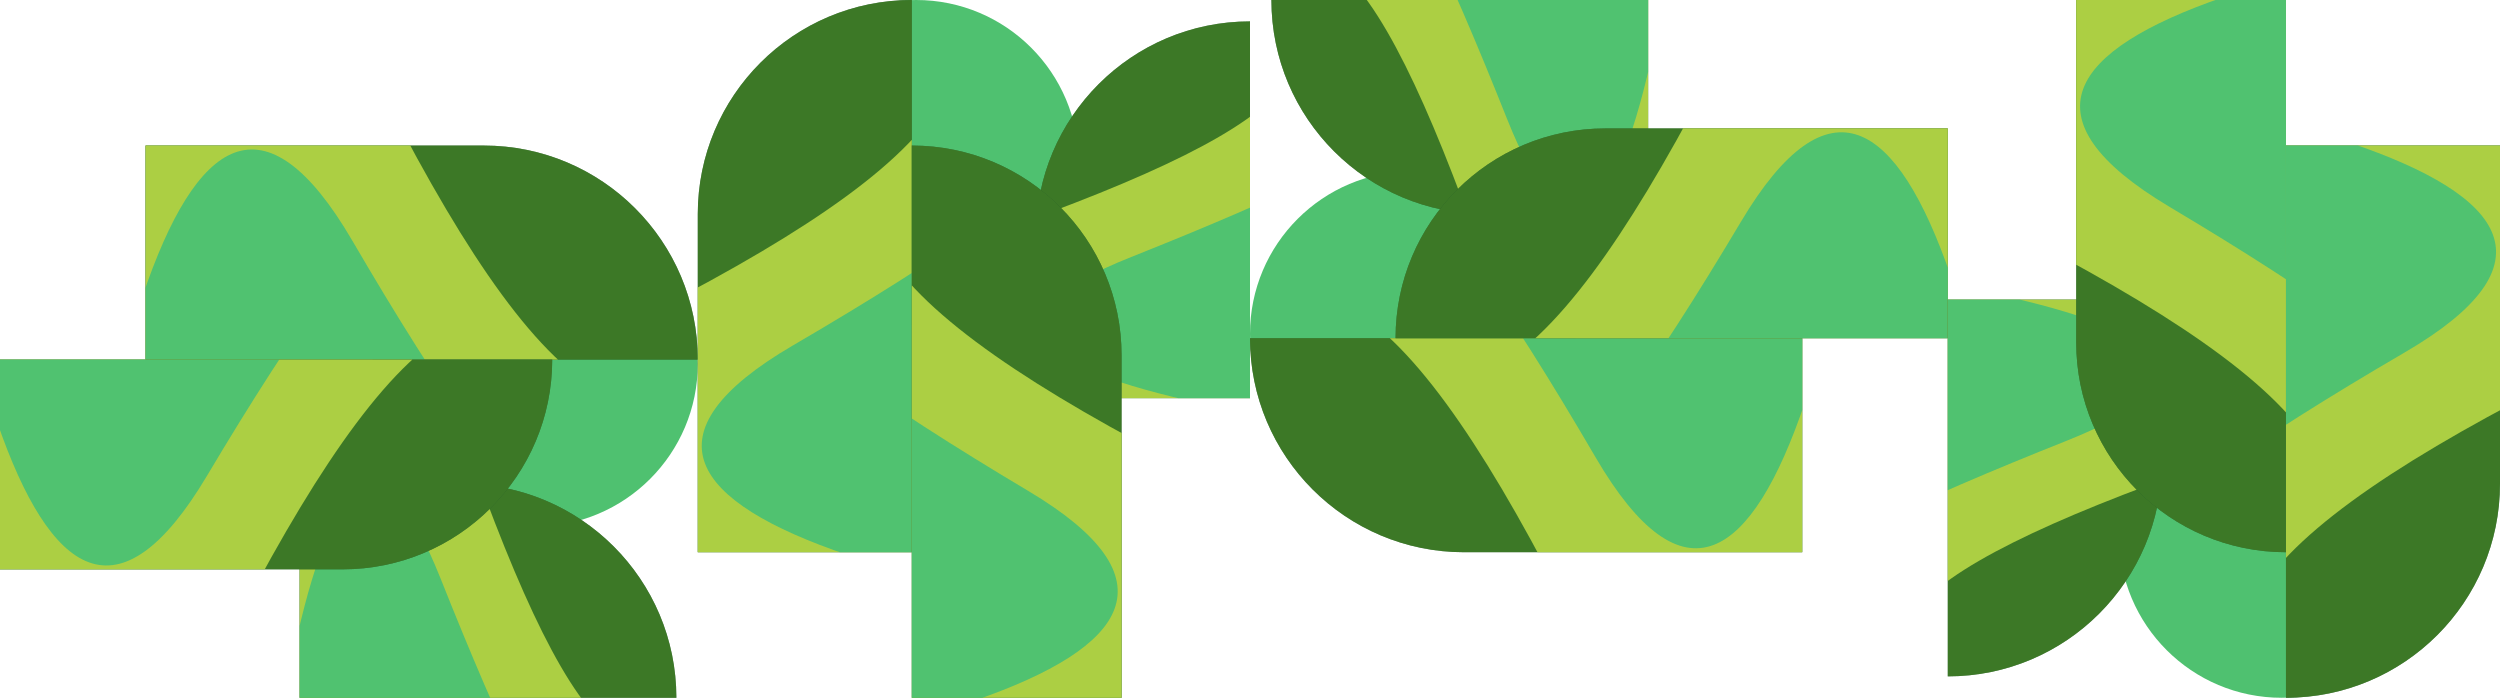 <svg width="584" height="163" viewBox="0 0 584 163" fill="none" xmlns="http://www.w3.org/2000/svg">
<circle cx="330" cy="78" r="38" transform="rotate(-180 330 78)" fill="#4FC170"/>
<g clip-path="url(#clip0_1292:214392)">
<rect x="513" y="140" width="1440" height="126" transform="rotate(-180 513 140)" fill="#184B26"/>
<path opacity="0.54" d="M477.384 -315.817C477.384 -315.817 458.628 481.41 350.722 235.939C242.817 -9.532 188.995 -34.319 114.518 456.587C114.518 456.587 135.989 -264.083 253.411 -315.945C349.085 -356.494 373.819 -7.427 477.379 -315.945" fill="#5C9F27"/>
<path opacity="0.9" d="M494.47 -232.065C494.47 -232.065 479.677 396.859 394.572 203.21C309.467 9.56 267.018 -9.994 208.278 377.276C208.278 377.276 225.212 -191.252 317.823 -232.166C393.281 -264.154 412.789 11.221 494.466 -232.166" fill="#B8D846"/>
<path opacity="0.6" d="M464.134 -356.086C464.134 -356.086 454.93 247.702 372.675 106.746C290.419 -34.21 249.984 -31.469 197.215 365.207C197.215 365.207 208.915 -182.385 296.491 -267.614C367.857 -335.78 388.487 -84.439 464.13 -356.18" fill="#13B98E"/>
</g>
<g clip-path="url(#clip1_1292:214392)">
<rect x="477" y="61" width="1440" height="126" transform="rotate(-180 477 61)" fill="#184B26"/>
<path opacity="0.54" d="M423.463 -394.817C423.463 -394.817 410.668 402.41 337.058 156.939C263.448 -88.532 226.733 -113.319 175.926 377.587C175.926 377.587 190.574 -343.083 270.676 -394.945C335.941 -435.494 352.814 -86.427 423.46 -394.945" fill="#5C9F27"/>
<path opacity="0.9" d="M435.119 -311.064C435.119 -311.064 425.028 317.859 366.972 124.21C308.916 -69.44 279.958 -88.994 239.887 298.276C239.887 298.276 251.44 -270.252 314.616 -311.166C366.091 -343.154 379.399 -67.779 435.117 -311.166" fill="#B8D846"/>
<path opacity="0.6" d="M414.426 -435.086C414.426 -435.086 408.147 168.702 352.035 27.746C295.922 -113.21 268.338 -110.469 232.341 286.207C232.341 286.207 240.323 -261.385 300.064 -346.614C348.748 -414.78 362.821 -163.439 414.423 -435.18" fill="#13B98E"/>
</g>
<g clip-path="url(#clip2_1292:214392)">
<rect width="1440" height="126" transform="matrix(-1 -8.74228e-08 -8.74228e-08 1 547 19)" fill="#184B26"/>
<path opacity="0.54" d="M511.384 465.921C511.384 465.921 492.628 -315.362 384.722 -74.8C276.816 165.762 222.995 190.053 148.518 -291.035C148.518 -291.035 169.989 415.222 287.411 466.047C383.085 505.785 407.819 163.699 511.379 466.047" fill="#5C9F27"/>
<path opacity="0.9" d="M528.471 383.844C528.471 383.844 513.678 -232.502 428.573 -42.725C343.468 147.051 301.019 166.214 242.279 -213.31C242.279 -213.31 259.213 343.847 351.824 383.943C427.282 415.291 446.79 145.424 528.467 383.943" fill="#B8D846"/>
<path opacity="0.6" d="M498.134 505.384C498.134 505.384 488.93 -86.327 406.675 51.809C324.419 189.946 283.984 187.26 231.215 -201.483C231.215 -201.483 242.915 335.157 330.491 418.682C401.856 485.485 422.487 239.17 498.13 505.476" fill="#13B98E"/>
</g>
<circle cx="125" cy="85" r="38" fill="#4FC170"/>
<g clip-path="url(#clip3_1292:214392)">
<rect x="-58" y="23" width="1440" height="126" fill="#184B26"/>
<path opacity="0.54" d="M-22.384 478.817C-22.384 478.817 -3.629 -318.41 104.277 -72.939C212.183 172.532 266.004 197.319 340.482 -293.586C340.482 -293.586 319.01 427.083 201.588 478.946C105.914 519.494 81.18 170.427 -22.38 478.946" fill="#5C9F27"/>
<path opacity="0.9" d="M-39.47 395.065C-39.47 395.065 -24.678 -233.859 60.428 -40.21C145.533 153.44 187.982 172.994 246.722 -214.276C246.722 -214.276 229.787 354.252 137.177 395.166C61.719 427.154 42.211 151.779 -39.467 395.166" fill="#B8D846"/>
<path opacity="0.6" d="M-9.135 519.086C-9.135 519.086 0.069 -84.701 82.325 56.254C164.581 197.21 205.016 194.469 257.785 -202.207C257.785 -202.207 246.084 345.385 158.509 430.614C87.143 498.78 66.513 247.439 -9.131 519.18" fill="#13B98E"/>
</g>
<g clip-path="url(#clip4_1292:214392)">
<rect x="-22" y="102" width="1440" height="126" fill="#184B26"/>
<path opacity="0.54" d="M31.537 557.817C31.537 557.817 44.331 -239.41 117.941 6.061C191.551 251.532 228.267 276.319 279.073 -214.587C279.073 -214.587 264.426 506.083 184.324 557.945C119.058 598.494 102.185 249.427 31.54 557.945" fill="#5C9F27"/>
<path opacity="0.9" d="M19.881 474.065C19.881 474.065 29.972 -154.859 88.028 38.79C146.084 232.44 175.042 251.994 215.113 -135.276C215.113 -135.276 203.56 433.252 140.384 474.166C88.909 506.154 75.601 230.779 19.883 474.166" fill="#B8D846"/>
<path opacity="0.6" d="M40.575 598.086C40.575 598.086 46.853 -5.701 102.966 135.254C159.078 276.21 186.662 273.469 222.66 -123.207C222.66 -123.207 214.678 424.385 154.936 509.614C106.252 577.78 92.179 326.439 40.578 598.18" fill="#13B98E"/>
</g>
<g clip-path="url(#clip5_1292:214392)">
<rect width="1440" height="126" transform="matrix(1 1.74846e-07 1.74846e-07 -1 -92 144)" fill="#184B26"/>
<path opacity="0.54" d="M-56.384 -302.921C-56.384 -302.921 -37.629 478.362 70.277 237.8C178.183 -2.762 232.004 -27.053 306.482 454.035C306.482 454.035 285.01 -252.222 167.588 -303.046C71.914 -342.784 47.18 -0.698 -56.38 -303.047" fill="#5C9F27"/>
<path opacity="0.9" d="M-73.47 -220.843C-73.47 -220.843 -58.678 395.502 26.428 205.725C111.533 15.949 153.982 -3.214 212.722 376.311C212.722 376.311 195.788 -180.847 103.177 -220.942C27.719 -252.291 8.211 17.577 -73.466 -220.943" fill="#B8D846"/>
<path opacity="0.6" d="M-43.135 -342.384C-43.135 -342.384 -33.931 249.327 48.325 111.191C130.581 -26.946 171.016 -24.26 223.785 364.483C223.785 364.483 212.084 -172.157 124.509 -255.682C53.143 -322.484 32.513 -76.17 -43.13 -342.476" fill="#13B98E"/>
</g>
<circle cx="214" cy="38" r="38" transform="rotate(-90 214 38)" fill="#4FC170"/>
<g clip-path="url(#clip6_1292:214392)">
<rect x="152" y="221" width="1440" height="126" transform="rotate(-90 152 221)" fill="#184B26"/>
<path opacity="0.54" d="M607.818 185.384C607.818 185.384 -189.41 166.629 56.061 58.723C301.532 -49.183 326.319 -103.004 -164.586 -177.482C-164.586 -177.482 556.084 -156.01 607.946 -38.588C648.494 57.086 299.427 81.82 607.946 185.38" fill="#5C9F27"/>
<path opacity="0.9" d="M524.065 202.47C524.065 202.47 -104.859 187.678 88.791 102.573C282.44 17.467 301.994 -24.981 -85.276 -83.722C-85.276 -83.722 483.253 -66.787 524.166 25.823C556.155 101.281 280.779 120.789 524.166 202.467" fill="#B8D846"/>
<path opacity="0.6" d="M648.086 172.135C648.086 172.135 44.299 162.931 185.255 80.675C326.21 -1.58 323.469 -42.016 -73.207 -94.785C-73.207 -94.785 474.385 -83.084 559.614 4.492C627.78 75.857 376.439 96.487 648.18 172.131" fill="#13B98E"/>
</g>
<g clip-path="url(#clip7_1292:214392)">
<rect x="231" y="185" width="1440" height="126" transform="rotate(-90 231 185)" fill="#184B26"/>
<path opacity="0.54" d="M686.817 131.464C686.817 131.464 -110.41 118.669 135.061 45.059C380.532 -28.551 405.319 -65.267 -85.586 -116.073C-85.586 -116.073 635.083 -101.426 686.946 -21.324C727.494 43.942 378.427 60.815 686.946 131.461" fill="#5C9F27"/>
<path opacity="0.9" d="M603.065 143.119C603.065 143.119 -25.859 133.028 167.791 74.972C361.44 16.916 380.994 -12.042 -6.276 -52.113C-6.276 -52.113 562.252 -40.56 603.166 22.616C635.154 74.091 359.779 87.399 603.166 143.117" fill="#B8D846"/>
<path opacity="0.6" d="M727.086 122.426C727.086 122.426 123.299 116.147 264.254 60.035C405.21 3.922 402.469 -23.662 5.793 -59.659C5.793 -59.659 553.385 -51.677 638.614 8.064C706.78 56.748 455.439 70.821 727.18 122.423" fill="#13B98E"/>
</g>
<g clip-path="url(#clip8_1292:214392)">
<rect width="1440" height="126" transform="matrix(1.31134e-07 -1 -1 -1.31134e-07 273 255)" fill="#184B26"/>
<path opacity="0.54" d="M-173.921 219.384C-173.921 219.384 607.362 200.629 366.8 92.723C126.239 -15.183 101.948 -69.004 583.035 -143.482C583.035 -143.482 -123.221 -122.01 -174.046 -4.588C-213.784 91.086 128.302 115.82 -174.046 219.38" fill="#5C9F27"/>
<path opacity="0.9" d="M-91.843 236.47C-91.843 236.47 524.502 221.678 334.725 136.573C144.949 51.467 125.786 9.018 505.311 -49.722C505.311 -49.722 -51.847 -32.787 -91.942 59.823C-123.291 135.281 146.577 154.789 -91.942 236.467" fill="#B8D846"/>
<path opacity="0.6" d="M-213.384 206.135C-213.384 206.135 378.328 196.931 240.191 114.675C102.054 32.419 104.741 -8.016 493.483 -60.785C493.483 -60.785 -43.157 -49.084 -126.682 38.491C-193.484 109.857 52.83 130.487 -213.476 206.131" fill="#13B98E"/>
</g>
<circle cx="533" cy="125" r="38" transform="rotate(90 533 125)" fill="#4FC170"/>
<g clip-path="url(#clip9_1292:214392)">
<rect x="595" y="-58" width="1440" height="126" transform="rotate(90 595 -58)" fill="#184B26"/>
<path opacity="0.54" d="M139.183 -22.384C139.183 -22.384 936.41 -3.628 690.939 104.277C445.468 212.183 420.681 266.004 911.587 340.482C911.587 340.482 190.917 319.011 139.055 201.588C98.506 105.915 447.573 81.18 139.055 -22.38" fill="#5C9F27"/>
<path opacity="0.9" d="M222.936 -39.47C222.936 -39.47 851.859 -24.678 658.21 60.428C464.56 145.533 445.006 187.982 832.276 246.722C832.276 246.722 263.748 229.788 222.834 137.177C190.846 61.719 466.221 42.211 222.834 -39.467" fill="#B8D846"/>
<path opacity="0.6" d="M98.915 -9.135C98.915 -9.135 702.702 0.069 561.746 82.325C420.79 164.581 423.531 205.016 820.207 257.785C820.207 257.785 272.615 246.084 187.386 158.509C119.22 87.143 370.561 66.513 98.82 -9.13" fill="#13B98E"/>
</g>
<g clip-path="url(#clip10_1292:214392)">
<rect x="516" y="-22" width="1440" height="126" transform="rotate(90 516 -22)" fill="#184B26"/>
<path opacity="0.54" d="M60.183 31.537C60.183 31.537 857.41 44.331 611.939 117.941C366.468 191.552 341.681 228.267 832.587 279.073C832.587 279.073 111.917 264.426 60.055 184.324C19.506 119.058 368.573 102.185 60.055 31.54" fill="#5C9F27"/>
<path opacity="0.9" d="M143.936 19.881C143.936 19.881 772.859 29.972 579.21 88.028C385.56 146.085 366.006 175.042 753.276 215.113C753.276 215.113 184.748 203.561 143.835 140.384C111.846 88.909 387.221 75.602 143.835 19.884" fill="#B8D846"/>
<path opacity="0.6" d="M19.915 40.575C19.915 40.575 623.702 46.853 482.746 102.966C341.79 159.078 344.531 186.662 741.207 222.66C741.207 222.66 193.615 214.678 108.386 154.936C40.22 106.253 291.561 92.179 19.82 40.578" fill="#13B98E"/>
</g>
<g clip-path="url(#clip11_1292:214392)">
<rect width="1440" height="126" transform="matrix(-4.37114e-08 1 1 4.37114e-08 474 -92)" fill="#184B26"/>
<path opacity="0.54" d="M920.921 -56.384C920.921 -56.384 139.638 -37.629 380.2 70.277C620.762 178.183 645.053 232.005 163.965 306.482C163.965 306.482 870.222 285.011 921.047 167.588C960.785 71.915 618.699 47.18 921.047 -56.38" fill="#5C9F27"/>
<path opacity="0.9" d="M838.843 -73.47C838.843 -73.47 222.498 -58.678 412.275 26.428C602.051 111.533 621.214 153.982 241.689 212.722C241.689 212.722 798.847 195.788 838.942 103.177C870.291 27.719 600.423 8.211 838.943 -73.466" fill="#B8D846"/>
<path opacity="0.6" d="M960.384 -43.135C960.384 -43.135 368.672 -33.931 506.809 48.325C644.946 130.581 642.259 171.016 253.517 223.785C253.517 223.785 790.157 212.084 873.682 124.509C940.484 53.143 694.17 32.513 960.476 -43.13" fill="#13B98E"/>
</g>
<defs>
<clipPath id="clip0_1292:214392">
<path d="M421 129L342 129C314.386 129 292 106.614 292 79V79L421 79L421 129Z" fill="white"/>
</clipPath>
<clipPath id="clip1_1292:214392">
<path d="M385 50L347 50C319.386 50 297 27.614 297 0V0L385 0L385 50Z" fill="white"/>
</clipPath>
<clipPath id="clip2_1292:214392">
<path d="M455 30L375 30C347.938 30 326 51.938 326 79V79L455 79L455 30Z" fill="white"/>
</clipPath>
<clipPath id="clip3_1292:214392">
<path d="M34 34L113 34C140.614 34 163 56.386 163 84V84L34 84L34 34Z" fill="white"/>
</clipPath>
<clipPath id="clip4_1292:214392">
<path d="M70 113L108 113C135.614 113 158 135.386 158 163V163L70 163L70 113Z" fill="white"/>
</clipPath>
<clipPath id="clip5_1292:214392">
<path d="M0 133L80 133C107.062 133 129 111.062 129 84V84L8.56743e-06 84L0 133Z" fill="white"/>
</clipPath>
<clipPath id="clip6_1292:214392">
<path d="M163 129L163 50C163 22.386 185.386 0 213 0V0L213 129L163 129Z" fill="white"/>
</clipPath>
<clipPath id="clip7_1292:214392">
<path d="M242 93L242 55C242 27.386 264.386 5 292 5V5L292 93L242 93Z" fill="white"/>
</clipPath>
<clipPath id="clip8_1292:214392">
<path d="M262 163L262 83C262 55.938 240.062 34 213 34V34L213 163L262 163Z" fill="white"/>
</clipPath>
<clipPath id="clip9_1292:214392">
<path d="M584 34L584 113C584 140.614 561.614 163 534 163V163L534 34L584 34Z" fill="white"/>
</clipPath>
<clipPath id="clip10_1292:214392">
<path d="M505 70L505 108C505 135.614 482.614 158 455 158V158L455 70L505 70Z" fill="white"/>
</clipPath>
<clipPath id="clip11_1292:214392">
<path d="M485 0L485 80C485 107.062 506.938 129 534 129V129L534 0L485 0Z" fill="white"/>
</clipPath>
</defs>
</svg>
